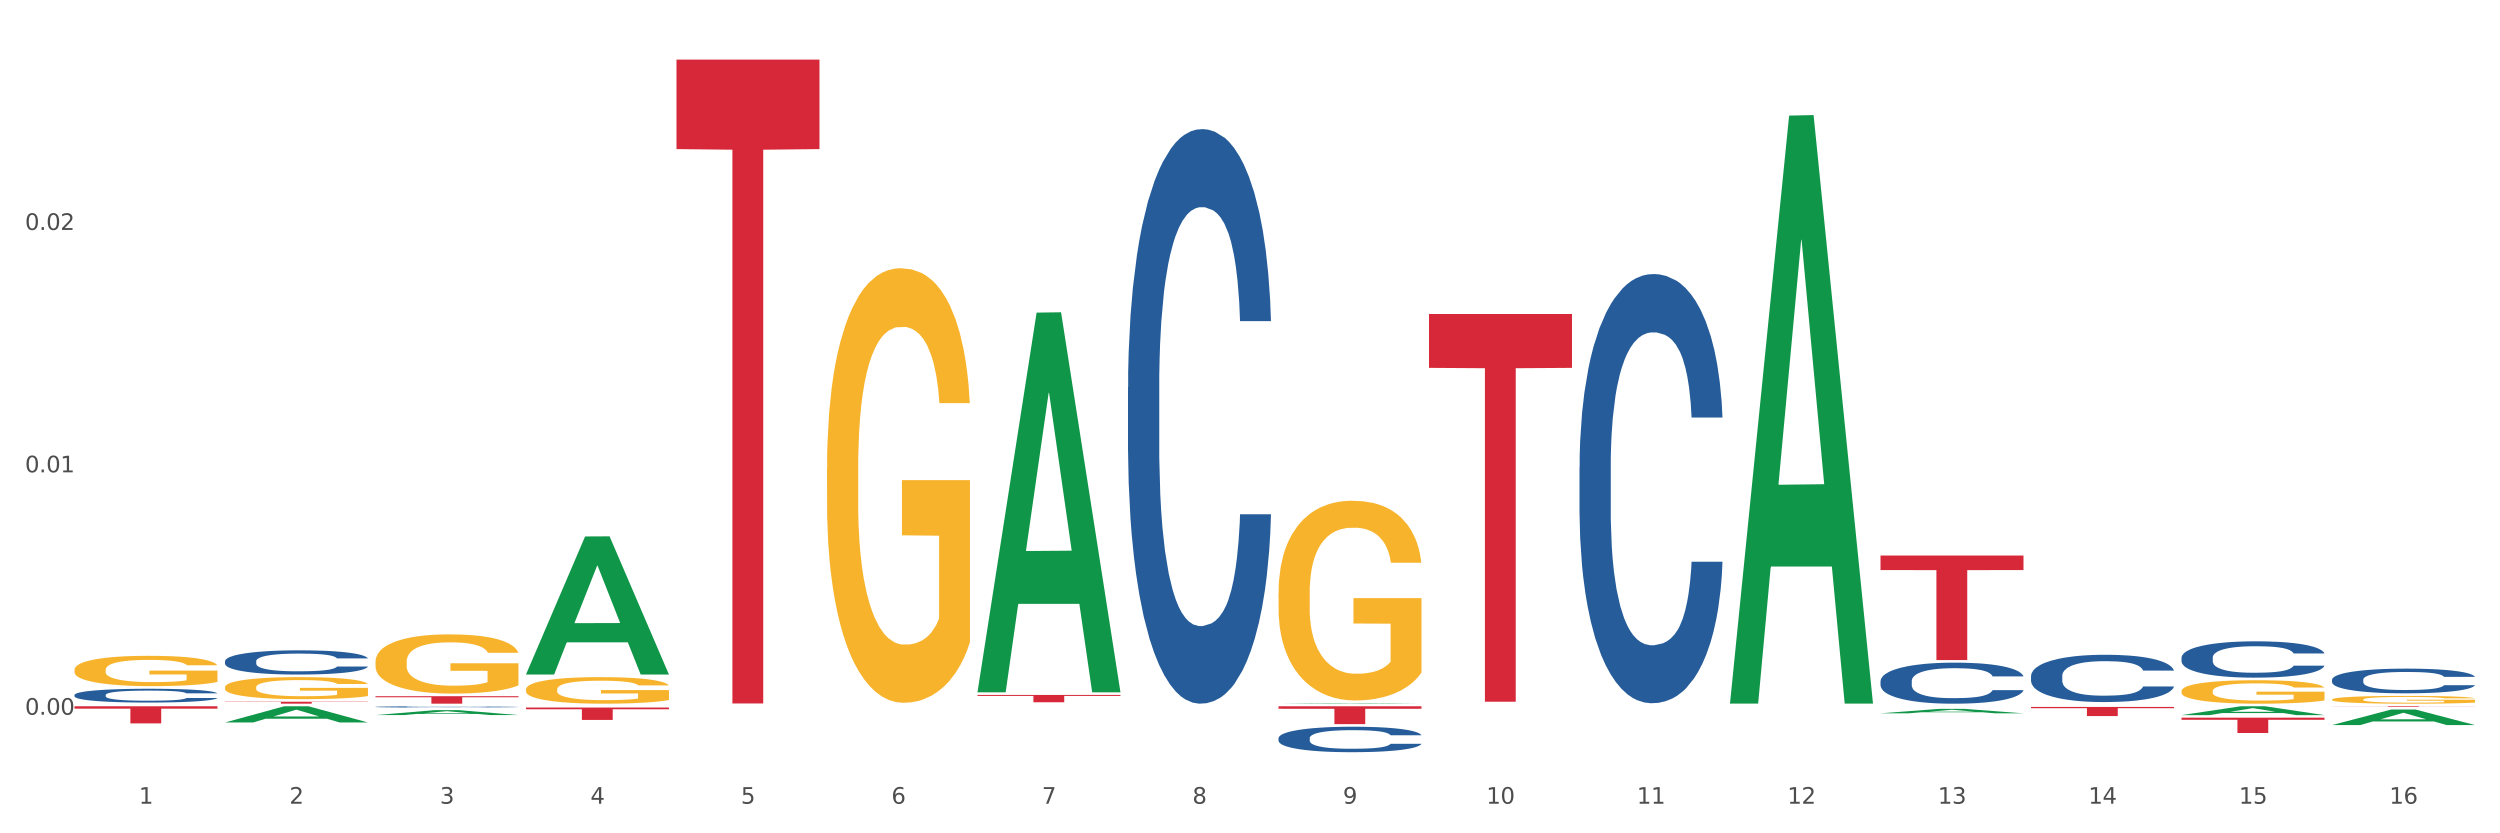 <?xml version="1.0" encoding="utf-8" standalone="no"?>
<!DOCTYPE svg PUBLIC "-//W3C//DTD SVG 1.1//EN"
  "http://www.w3.org/Graphics/SVG/1.1/DTD/svg11.dtd">
<svg xmlns:xlink="http://www.w3.org/1999/xlink" width="1080pt" height="360pt" viewBox="0 0 1080 360" xmlns="http://www.w3.org/2000/svg" version="1.1">
 <rect x="0" y="0" width="1080" height="360" fill="#333333" stroke="none"/>
 <defs>
  <style type="text/css">*{stroke-linejoin: round; stroke-linecap: butt}</style>
 </defs>
 <g id="figure_1">
  <g id="patch_1">
   <path d="M 0 360 
L 1080 360 
L 1080 0 
L 0 0 
z
" style="fill: #ffffff; stroke: #ffffff; stroke-linejoin: miter"/>
  </g>
  <g id="axes_1">
   <g id="matplotlib.axis_1">
    <g id="xtick_1">
     <g id="text_1">
      <!-- 1 -->
      <g style="fill: #4d4d4d" transform="translate(60.004 347.204) scale(0.096 -0.096)">
       <defs>
        <path id="DejaVuSans-31" d="M 794 531 
L 1825 531 
L 1825 4091 
L 703 3866 
L 703 4441 
L 1819 4666 
L 2450 4666 
L 2450 531 
L 3481 531 
L 3481 0 
L 794 0 
L 794 531 
z
" transform="scale(0.016)"/>
       </defs>
       <use xlink:href="#DejaVuSans-31"/>
      </g>
     </g>
    </g>
    <g id="xtick_2">
     <g id="text_2">
      <!-- 2 -->
      <g style="fill: #4d4d4d" transform="translate(125.021 347.204) scale(0.096 -0.096)">
       <defs>
        <path id="DejaVuSans-32" d="M 1228 531 
L 3431 531 
L 3431 0 
L 469 0 
L 469 531 
Q 828 903 1448 1529 
Q 2069 2156 2228 2338 
Q 2531 2678 2651 2914 
Q 2772 3150 2772 3378 
Q 2772 3750 2511 3984 
Q 2250 4219 1831 4219 
Q 1534 4219 1204 4116 
Q 875 4013 500 3803 
L 500 4441 
Q 881 4594 1212 4672 
Q 1544 4750 1819 4750 
Q 2544 4750 2975 4387 
Q 3406 4025 3406 3419 
Q 3406 3131 3298 2873 
Q 3191 2616 2906 2266 
Q 2828 2175 2409 1742 
Q 1991 1309 1228 531 
z
" transform="scale(0.016)"/>
       </defs>
       <use xlink:href="#DejaVuSans-32"/>
      </g>
     </g>
    </g>
    <g id="xtick_3">
     <g id="text_3">
      <!-- 3 -->
      <g style="fill: #4d4d4d" transform="translate(190.039 347.204) scale(0.096 -0.096)">
       <defs>
        <path id="DejaVuSans-33" d="M 2597 2516 
Q 3050 2419 3304 2112 
Q 3559 1806 3559 1356 
Q 3559 666 3084 287 
Q 2609 -91 1734 -91 
Q 1441 -91 1130 -33 
Q 819 25 488 141 
L 488 750 
Q 750 597 1062 519 
Q 1375 441 1716 441 
Q 2309 441 2620 675 
Q 2931 909 2931 1356 
Q 2931 1769 2642 2001 
Q 2353 2234 1838 2234 
L 1294 2234 
L 1294 2753 
L 1863 2753 
Q 2328 2753 2575 2939 
Q 2822 3125 2822 3475 
Q 2822 3834 2567 4026 
Q 2313 4219 1838 4219 
Q 1578 4219 1281 4162 
Q 984 4106 628 3988 
L 628 4550 
Q 988 4650 1302 4700 
Q 1616 4750 1894 4750 
Q 2613 4750 3031 4423 
Q 3450 4097 3450 3541 
Q 3450 3153 3228 2886 
Q 3006 2619 2597 2516 
z
" transform="scale(0.016)"/>
       </defs>
       <use xlink:href="#DejaVuSans-33"/>
      </g>
     </g>
    </g>
    <g id="xtick_4">
     <g id="text_4">
      <!-- 4 -->
      <g style="fill: #4d4d4d" transform="translate(255.056 347.204) scale(0.096 -0.096)">
       <defs>
        <path id="DejaVuSans-34" d="M 2419 4116 
L 825 1625 
L 2419 1625 
L 2419 4116 
z
M 2253 4666 
L 3047 4666 
L 3047 1625 
L 3713 1625 
L 3713 1100 
L 3047 1100 
L 3047 0 
L 2419 0 
L 2419 1100 
L 313 1100 
L 313 1709 
L 2253 4666 
z
" transform="scale(0.016)"/>
       </defs>
       <use xlink:href="#DejaVuSans-34"/>
      </g>
     </g>
    </g>
    <g id="xtick_5">
     <g id="text_5">
      <!-- 5 -->
      <g style="fill: #4d4d4d" transform="translate(320.073 347.204) scale(0.096 -0.096)">
       <defs>
        <path id="DejaVuSans-35" d="M 691 4666 
L 3169 4666 
L 3169 4134 
L 1269 4134 
L 1269 2991 
Q 1406 3038 1543 3061 
Q 1681 3084 1819 3084 
Q 2600 3084 3056 2656 
Q 3513 2228 3513 1497 
Q 3513 744 3044 326 
Q 2575 -91 1722 -91 
Q 1428 -91 1123 -41 
Q 819 9 494 109 
L 494 744 
Q 775 591 1075 516 
Q 1375 441 1709 441 
Q 2250 441 2565 725 
Q 2881 1009 2881 1497 
Q 2881 1984 2565 2268 
Q 2250 2553 1709 2553 
Q 1456 2553 1204 2497 
Q 953 2441 691 2322 
L 691 4666 
z
" transform="scale(0.016)"/>
       </defs>
       <use xlink:href="#DejaVuSans-35"/>
      </g>
     </g>
    </g>
    <g id="xtick_6">
     <g id="text_6">
      <!-- 6 -->
      <g style="fill: #4d4d4d" transform="translate(385.09 347.204) scale(0.096 -0.096)">
       <defs>
        <path id="DejaVuSans-36" d="M 2113 2584 
Q 1688 2584 1439 2293 
Q 1191 2003 1191 1497 
Q 1191 994 1439 701 
Q 1688 409 2113 409 
Q 2538 409 2786 701 
Q 3034 994 3034 1497 
Q 3034 2003 2786 2293 
Q 2538 2584 2113 2584 
z
M 3366 4563 
L 3366 3988 
Q 3128 4100 2886 4159 
Q 2644 4219 2406 4219 
Q 1781 4219 1451 3797 
Q 1122 3375 1075 2522 
Q 1259 2794 1537 2939 
Q 1816 3084 2150 3084 
Q 2853 3084 3261 2657 
Q 3669 2231 3669 1497 
Q 3669 778 3244 343 
Q 2819 -91 2113 -91 
Q 1303 -91 875 529 
Q 447 1150 447 2328 
Q 447 3434 972 4092 
Q 1497 4750 2381 4750 
Q 2619 4750 2861 4703 
Q 3103 4656 3366 4563 
z
" transform="scale(0.016)"/>
       </defs>
       <use xlink:href="#DejaVuSans-36"/>
      </g>
     </g>
    </g>
    <g id="xtick_7">
     <g id="text_7">
      <!-- 7 -->
      <g style="fill: #4d4d4d" transform="translate(450.108 347.204) scale(0.096 -0.096)">
       <defs>
        <path id="DejaVuSans-37" d="M 525 4666 
L 3525 4666 
L 3525 4397 
L 1831 0 
L 1172 0 
L 2766 4134 
L 525 4134 
L 525 4666 
z
" transform="scale(0.016)"/>
       </defs>
       <use xlink:href="#DejaVuSans-37"/>
      </g>
     </g>
    </g>
    <g id="xtick_8">
     <g id="text_8">
      <!-- 8 -->
      <g style="fill: #4d4d4d" transform="translate(515.125 347.204) scale(0.096 -0.096)">
       <defs>
        <path id="DejaVuSans-38" d="M 2034 2216 
Q 1584 2216 1326 1975 
Q 1069 1734 1069 1313 
Q 1069 891 1326 650 
Q 1584 409 2034 409 
Q 2484 409 2743 651 
Q 3003 894 3003 1313 
Q 3003 1734 2745 1975 
Q 2488 2216 2034 2216 
z
M 1403 2484 
Q 997 2584 770 2862 
Q 544 3141 544 3541 
Q 544 4100 942 4425 
Q 1341 4750 2034 4750 
Q 2731 4750 3128 4425 
Q 3525 4100 3525 3541 
Q 3525 3141 3298 2862 
Q 3072 2584 2669 2484 
Q 3125 2378 3379 2068 
Q 3634 1759 3634 1313 
Q 3634 634 3220 271 
Q 2806 -91 2034 -91 
Q 1263 -91 848 271 
Q 434 634 434 1313 
Q 434 1759 690 2068 
Q 947 2378 1403 2484 
z
M 1172 3481 
Q 1172 3119 1398 2916 
Q 1625 2713 2034 2713 
Q 2441 2713 2670 2916 
Q 2900 3119 2900 3481 
Q 2900 3844 2670 4047 
Q 2441 4250 2034 4250 
Q 1625 4250 1398 4047 
Q 1172 3844 1172 3481 
z
" transform="scale(0.016)"/>
       </defs>
       <use xlink:href="#DejaVuSans-38"/>
      </g>
     </g>
    </g>
    <g id="xtick_9">
     <g id="text_9">
      <!-- 9 -->
      <g style="fill: #4d4d4d" transform="translate(580.142 347.204) scale(0.096 -0.096)">
       <defs>
        <path id="DejaVuSans-39" d="M 703 97 
L 703 672 
Q 941 559 1184 500 
Q 1428 441 1663 441 
Q 2288 441 2617 861 
Q 2947 1281 2994 2138 
Q 2813 1869 2534 1725 
Q 2256 1581 1919 1581 
Q 1219 1581 811 2004 
Q 403 2428 403 3163 
Q 403 3881 828 4315 
Q 1253 4750 1959 4750 
Q 2769 4750 3195 4129 
Q 3622 3509 3622 2328 
Q 3622 1225 3098 567 
Q 2575 -91 1691 -91 
Q 1453 -91 1209 -44 
Q 966 3 703 97 
z
M 1959 2075 
Q 2384 2075 2632 2365 
Q 2881 2656 2881 3163 
Q 2881 3666 2632 3958 
Q 2384 4250 1959 4250 
Q 1534 4250 1286 3958 
Q 1038 3666 1038 3163 
Q 1038 2656 1286 2365 
Q 1534 2075 1959 2075 
z
" transform="scale(0.016)"/>
       </defs>
       <use xlink:href="#DejaVuSans-39"/>
      </g>
     </g>
    </g>
    <g id="xtick_10">
     <g id="text_10">
      <!-- 10 -->
      <g style="fill: #4d4d4d" transform="translate(642.105 347.204) scale(0.096 -0.096)">
       <defs>
        <path id="DejaVuSans-30" d="M 2034 4250 
Q 1547 4250 1301 3770 
Q 1056 3291 1056 2328 
Q 1056 1369 1301 889 
Q 1547 409 2034 409 
Q 2525 409 2770 889 
Q 3016 1369 3016 2328 
Q 3016 3291 2770 3770 
Q 2525 4250 2034 4250 
z
M 2034 4750 
Q 2819 4750 3233 4129 
Q 3647 3509 3647 2328 
Q 3647 1150 3233 529 
Q 2819 -91 2034 -91 
Q 1250 -91 836 529 
Q 422 1150 422 2328 
Q 422 3509 836 4129 
Q 1250 4750 2034 4750 
z
" transform="scale(0.016)"/>
       </defs>
       <use xlink:href="#DejaVuSans-31"/>
       <use xlink:href="#DejaVuSans-30" transform="translate(63.623 0)"/>
      </g>
     </g>
    </g>
    <g id="xtick_11">
     <g id="text_11">
      <!-- 11 -->
      <g style="fill: #4d4d4d" transform="translate(707.123 347.204) scale(0.096 -0.096)">
       <use xlink:href="#DejaVuSans-31"/>
       <use xlink:href="#DejaVuSans-31" transform="translate(63.623 0)"/>
      </g>
     </g>
    </g>
    <g id="xtick_12">
     <g id="text_12">
      <!-- 12 -->
      <g style="fill: #4d4d4d" transform="translate(772.14 347.204) scale(0.096 -0.096)">
       <use xlink:href="#DejaVuSans-31"/>
       <use xlink:href="#DejaVuSans-32" transform="translate(63.623 0)"/>
      </g>
     </g>
    </g>
    <g id="xtick_13">
     <g id="text_13">
      <!-- 13 -->
      <g style="fill: #4d4d4d" transform="translate(837.157 347.204) scale(0.096 -0.096)">
       <use xlink:href="#DejaVuSans-31"/>
       <use xlink:href="#DejaVuSans-33" transform="translate(63.623 0)"/>
      </g>
     </g>
    </g>
    <g id="xtick_14">
     <g id="text_14">
      <!-- 14 -->
      <g style="fill: #4d4d4d" transform="translate(902.174 347.204) scale(0.096 -0.096)">
       <use xlink:href="#DejaVuSans-31"/>
       <use xlink:href="#DejaVuSans-34" transform="translate(63.623 0)"/>
      </g>
     </g>
    </g>
    <g id="xtick_15">
     <g id="text_15">
      <!-- 15 -->
      <g style="fill: #4d4d4d" transform="translate(967.192 347.204) scale(0.096 -0.096)">
       <use xlink:href="#DejaVuSans-31"/>
       <use xlink:href="#DejaVuSans-35" transform="translate(63.623 0)"/>
      </g>
     </g>
    </g>
    <g id="xtick_16">
     <g id="text_16">
      <!-- 16 -->
      <g style="fill: #4d4d4d" transform="translate(1032.209 347.204) scale(0.096 -0.096)">
       <use xlink:href="#DejaVuSans-31"/>
       <use xlink:href="#DejaVuSans-36" transform="translate(63.623 0)"/>
      </g>
     </g>
    </g>
    <g id="xtick_17"/>
    <g id="xtick_18"/>
    <g id="xtick_19"/>
    <g id="xtick_20"/>
    <g id="xtick_21"/>
    <g id="xtick_22"/>
    <g id="xtick_23"/>
    <g id="xtick_24"/>
    <g id="xtick_25"/>
    <g id="xtick_26"/>
    <g id="xtick_27"/>
    <g id="xtick_28"/>
    <g id="xtick_29"/>
    <g id="xtick_30"/>
    <g id="xtick_31"/>
   </g>
   <g id="matplotlib.axis_2">
    <g id="ytick_1">
     <g id="text_17">
      <!-- 0.00 -->
      <g style="fill: #4d4d4d" transform="translate(10.8 308.762) scale(0.096 -0.096)">
       <defs>
        <path id="DejaVuSans-2e" d="M 684 794 
L 1344 794 
L 1344 0 
L 684 0 
L 684 794 
z
" transform="scale(0.016)"/>
       </defs>
       <use xlink:href="#DejaVuSans-30"/>
       <use xlink:href="#DejaVuSans-2e" transform="translate(63.623 0)"/>
       <use xlink:href="#DejaVuSans-30" transform="translate(95.41 0)"/>
       <use xlink:href="#DejaVuSans-30" transform="translate(159.033 0)"/>
      </g>
     </g>
    </g>
    <g id="ytick_2">
     <g id="text_18">
      <!-- 0.01 -->
      <g style="fill: #4d4d4d" transform="translate(10.8 204.045) scale(0.096 -0.096)">
       <use xlink:href="#DejaVuSans-30"/>
       <use xlink:href="#DejaVuSans-2e" transform="translate(63.623 0)"/>
       <use xlink:href="#DejaVuSans-30" transform="translate(95.41 0)"/>
       <use xlink:href="#DejaVuSans-31" transform="translate(159.033 0)"/>
      </g>
     </g>
    </g>
    <g id="ytick_3">
     <g id="text_19">
      <!-- 0.02 -->
      <g style="fill: #4d4d4d" transform="translate(10.8 99.328) scale(0.096 -0.096)">
       <use xlink:href="#DejaVuSans-30"/>
       <use xlink:href="#DejaVuSans-2e" transform="translate(63.623 0)"/>
       <use xlink:href="#DejaVuSans-30" transform="translate(95.41 0)"/>
       <use xlink:href="#DejaVuSans-32" transform="translate(159.033 0)"/>
      </g>
     </g>
    </g>
    <g id="ytick_4"/>
    <g id="ytick_5"/>
    <g id="ytick_6"/>
   </g>
   <g id="PolyCollection_1">
    <path d="M 97.192 312.1 
L 97.256 312.093 
L 122.727 305.122 
L 133.297 305.115 
L 158.959 312.113 
L 146.733 312.113 
L 141.193 310.484 
L 114.894 310.484 
L 114.703 310.51 
L 109.354 312.113 
L 97.192 312.113 
L 97.192 312.1 
L 118.206 309.511 
L 137.882 309.505 
L 128.139 306.607 
L 128.012 306.594 
L 127.884 306.613 
L 118.142 309.505 
L 118.206 309.511 
L 97.192 312.1 
z
" clip-path="url(#p0d23e82b28)" style="fill: #109648"/>
    <path d="M 162.209 305.365 
L 162.282 305.364 
L 162.282 305.35 
L 162.502 305.331 
L 163.305 305.295 
L 164.327 305.268 
L 166.079 305.237 
L 167.028 305.224 
L 168.269 305.209 
L 170.825 305.185 
L 173.745 305.165 
L 175.789 305.154 
L 177.323 305.147 
L 180.754 305.134 
L 182.725 305.128 
L 184.77 305.124 
L 186.522 305.121 
L 189.442 305.117 
L 191.778 305.116 
L 194.48 305.115 
L 196.743 305.116 
L 199.737 305.118 
L 204.117 305.124 
L 205.796 305.127 
L 208.06 305.133 
L 210.396 305.142 
L 212.294 305.15 
L 214.485 305.161 
L 216.748 305.177 
L 218.938 305.196 
L 220.471 305.214 
L 221.713 305.232 
L 222.808 305.255 
L 223.611 305.28 
L 223.976 305.301 
L 210.615 305.301 
L 210.25 305.282 
L 209.52 305.262 
L 208.79 305.248 
L 207.987 305.237 
L 206.746 305.224 
L 205.65 305.216 
L 203.825 305.206 
L 202.146 305.2 
L 200.759 305.197 
L 199.079 305.194 
L 195.502 305.191 
L 192.947 305.191 
L 191.34 305.192 
L 189.369 305.194 
L 187.69 305.198 
L 185.719 305.204 
L 184.185 305.21 
L 182.652 305.219 
L 181.776 305.225 
L 180.462 305.236 
L 179.586 305.245 
L 178.418 305.261 
L 177.761 305.272 
L 176.592 305.301 
L 176.081 305.322 
L 175.862 305.337 
L 175.716 305.353 
L 175.716 305.432 
L 176.154 305.468 
L 176.519 305.483 
L 177.104 305.5 
L 178.199 305.523 
L 179.805 305.544 
L 181.484 305.56 
L 182.871 305.57 
L 184.185 305.577 
L 185.5 305.582 
L 187.106 305.588 
L 188.42 305.591 
L 190.391 305.594 
L 192.728 305.595 
L 194.553 305.595 
L 198.276 305.593 
L 199.956 305.59 
L 201.562 305.586 
L 203.314 305.581 
L 204.701 305.575 
L 205.504 305.57 
L 206.819 305.561 
L 207.841 305.551 
L 208.717 305.539 
L 209.301 305.529 
L 209.958 305.514 
L 210.469 305.496 
L 210.615 305.487 
L 223.976 305.487 
L 223.684 305.505 
L 223.173 305.523 
L 222.151 305.547 
L 221.348 305.561 
L 220.106 305.577 
L 218.792 305.592 
L 216.967 305.607 
L 215.288 305.619 
L 213.535 305.629 
L 211.637 305.638 
L 208.206 305.651 
L 206.965 305.654 
L 204.336 305.66 
L 202.292 305.664 
L 199.299 305.668 
L 196.232 305.67 
L 193.02 305.67 
L 190.172 305.669 
L 187.033 305.666 
L 185.062 305.663 
L 182.871 305.658 
L 180.316 305.651 
L 177.907 305.643 
L 175.643 305.633 
L 173.526 305.621 
L 171.555 305.608 
L 168.999 305.586 
L 167.101 305.565 
L 165.714 305.545 
L 164.765 305.528 
L 163.816 305.507 
L 163.305 305.492 
L 162.502 305.457 
L 162.209 305.424 
L 162.209 305.365 
z
" clip-path="url(#p0d23e82b28)" style="fill: #255c99"/>
    <path d="M 487.296 167.302 
L 487.369 167.076 
L 487.369 160.728 
L 487.588 152.114 
L 488.391 136.246 
L 489.413 124.231 
L 491.165 110.176 
L 492.114 104.282 
L 493.356 97.708 
L 495.911 87.053 
L 498.831 77.986 
L 500.876 72.999 
L 502.409 69.825 
L 505.84 64.158 
L 507.811 61.664 
L 509.856 59.624 
L 511.608 58.264 
L 514.528 56.677 
L 516.865 55.997 
L 519.566 55.77 
L 521.829 55.997 
L 524.823 56.903 
L 529.203 59.624 
L 530.883 61.211 
L 533.146 63.931 
L 535.482 67.558 
L 537.38 71.185 
L 539.571 76.399 
L 541.834 83.2 
L 544.024 91.814 
L 545.558 99.748 
L 546.799 108.136 
L 547.894 118.337 
L 548.697 129.445 
L 549.062 138.739 
L 535.701 138.739 
L 535.336 130.352 
L 534.606 121.284 
L 533.876 115.163 
L 533.073 110.176 
L 531.832 104.509 
L 530.737 100.882 
L 528.911 96.575 
L 527.232 93.854 
L 525.845 92.267 
L 524.166 90.907 
L 520.588 89.547 
L 518.033 89.547 
L 516.427 90 
L 514.455 91.134 
L 512.776 92.721 
L 510.805 95.441 
L 509.272 98.388 
L 507.738 102.242 
L 506.862 104.962 
L 505.548 109.949 
L 504.672 114.03 
L 503.504 121.057 
L 502.847 126.045 
L 501.679 138.966 
L 501.168 148.487 
L 500.949 155.061 
L 500.803 162.315 
L 500.803 197.679 
L 501.241 213.548 
L 501.606 220.348 
L 502.19 228.056 
L 503.285 238.03 
L 504.891 247.778 
L 506.57 254.806 
L 507.957 259.113 
L 509.272 262.286 
L 510.586 264.78 
L 512.192 267.047 
L 513.506 268.407 
L 515.478 269.767 
L 517.814 270.447 
L 519.639 270.447 
L 523.363 269.314 
L 525.042 268.18 
L 526.648 266.594 
L 528.4 264.1 
L 529.787 261.38 
L 530.591 259.339 
L 531.905 255.032 
L 532.927 250.498 
L 533.803 245.285 
L 534.387 240.751 
L 535.044 233.95 
L 535.555 226.242 
L 535.701 222.162 
L 549.062 222.162 
L 548.77 230.323 
L 548.259 238.257 
L 547.237 248.912 
L 546.434 255.032 
L 545.193 262.513 
L 543.878 268.861 
L 542.053 275.888 
L 540.374 281.102 
L 538.622 285.636 
L 536.723 289.716 
L 533.292 295.384 
L 532.051 296.97 
L 529.422 299.691 
L 527.378 301.278 
L 524.385 302.864 
L 521.318 303.771 
L 518.106 303.998 
L 515.258 303.544 
L 512.119 302.184 
L 510.148 300.824 
L 507.957 298.784 
L 505.402 295.61 
L 502.993 291.756 
L 500.73 287.223 
L 498.612 282.009 
L 496.641 276.115 
L 494.086 266.367 
L 492.187 256.846 
L 490.8 248.005 
L 489.851 240.524 
L 488.902 231.003 
L 488.391 224.429 
L 487.588 208.56 
L 487.296 193.825 
L 487.296 167.302 
z
" clip-path="url(#p0d23e82b28)" style="fill: #255c99"/>
    <path d="M 32.175 289.371 
L 32.248 289.359 
L 32.248 288.928 
L 32.394 288.557 
L 33.123 287.659 
L 34.217 286.917 
L 35.019 286.522 
L 35.821 286.199 
L 36.769 285.875 
L 37.936 285.54 
L 40.051 285.049 
L 41.363 284.798 
L 42.968 284.535 
L 45.885 284.152 
L 47.999 283.936 
L 50.187 283.756 
L 53.76 283.541 
L 56.094 283.445 
L 58.573 283.373 
L 61.563 283.326 
L 63.824 283.314 
L 68.783 283.349 
L 73.012 283.457 
L 75.054 283.541 
L 77.679 283.685 
L 79.065 283.78 
L 81.326 283.972 
L 83.659 284.223 
L 85.263 284.439 
L 87.67 284.846 
L 89.493 285.253 
L 91.17 285.756 
L 92.045 286.103 
L 92.702 286.426 
L 93.285 286.797 
L 93.868 287.384 
L 80.742 287.384 
L 80.232 286.965 
L 79.43 286.57 
L 78.263 286.187 
L 77.242 285.947 
L 75.492 285.648 
L 73.887 285.456 
L 72.21 285.313 
L 70.168 285.193 
L 68.564 285.133 
L 66.303 285.085 
L 61.855 285.097 
L 58.865 285.193 
L 56.823 285.313 
L 55.511 285.42 
L 54.344 285.54 
L 53.031 285.708 
L 51.5 285.959 
L 50.406 286.187 
L 49.312 286.474 
L 48.437 286.761 
L 47.635 287.096 
L 46.979 287.455 
L 46.468 287.827 
L 46.031 288.281 
L 45.666 289.036 
L 45.666 290.676 
L 45.812 291.047 
L 46.176 291.538 
L 46.614 291.909 
L 47.343 292.352 
L 47.999 292.651 
L 49.239 293.082 
L 50.625 293.441 
L 51.719 293.668 
L 52.812 293.86 
L 54.708 294.123 
L 56.823 294.339 
L 58.646 294.47 
L 61.126 294.59 
L 62.803 294.638 
L 64.261 294.662 
L 67.835 294.662 
L 70.387 294.626 
L 73.231 294.542 
L 75.419 294.435 
L 77.242 294.303 
L 79.284 294.087 
L 80.596 293.884 
L 80.596 291.382 
L 64.553 291.37 
L 64.553 289.706 
L 93.941 289.706 
L 93.941 294.59 
L 92.702 294.842 
L 91.316 295.069 
L 89.858 295.272 
L 87.67 295.524 
L 85.045 295.763 
L 82.711 295.931 
L 80.232 296.075 
L 77.315 296.206 
L 73.523 296.326 
L 71.189 296.374 
L 68.272 296.41 
L 64.845 296.422 
L 61.855 296.398 
L 58.938 296.338 
L 55.875 296.23 
L 52.885 296.075 
L 50.625 295.919 
L 48.364 295.727 
L 45.958 295.476 
L 44.062 295.237 
L 42.603 295.021 
L 40.999 294.746 
L 39.249 294.387 
L 37.936 294.063 
L 36.769 293.728 
L 35.529 293.297 
L 34.654 292.926 
L 33.779 292.459 
L 33.269 292.112 
L 32.685 291.573 
L 32.248 290.819 
L 32.175 289.371 
z
" clip-path="url(#p0d23e82b28)" style="fill: #f7b32b"/>
    <path d="M 682.347 201.697 
L 682.42 201.527 
L 682.42 196.786 
L 682.639 190.351 
L 683.443 178.498 
L 684.465 169.523 
L 686.217 159.025 
L 687.166 154.622 
L 688.407 149.712 
L 690.963 141.753 
L 693.883 134.98 
L 695.927 131.254 
L 697.46 128.884 
L 700.892 124.65 
L 702.863 122.788 
L 704.907 121.264 
L 706.66 120.248 
L 709.58 119.062 
L 711.916 118.554 
L 714.618 118.385 
L 716.881 118.554 
L 719.875 119.232 
L 724.255 121.264 
L 725.934 122.449 
L 728.198 124.481 
L 730.534 127.19 
L 732.432 129.9 
L 734.623 133.794 
L 736.886 138.874 
L 739.076 145.309 
L 740.609 151.236 
L 741.85 157.501 
L 742.946 165.121 
L 743.749 173.418 
L 744.114 180.361 
L 730.753 180.361 
L 730.388 174.095 
L 729.658 167.322 
L 728.928 162.75 
L 728.125 159.025 
L 726.883 154.792 
L 725.788 152.082 
L 723.963 148.865 
L 722.284 146.833 
L 720.897 145.648 
L 719.217 144.632 
L 715.64 143.616 
L 713.085 143.616 
L 711.478 143.954 
L 709.507 144.801 
L 707.828 145.986 
L 705.857 148.018 
L 704.323 150.22 
L 702.79 153.098 
L 701.914 155.13 
L 700.6 158.856 
L 699.724 161.904 
L 698.556 167.153 
L 697.899 170.878 
L 696.73 180.53 
L 696.219 187.642 
L 696 192.553 
L 695.854 197.971 
L 695.854 224.387 
L 696.292 236.24 
L 696.657 241.32 
L 697.241 247.078 
L 698.337 254.528 
L 699.943 261.81 
L 701.622 267.059 
L 703.009 270.276 
L 704.323 272.647 
L 705.638 274.51 
L 707.244 276.203 
L 708.558 277.219 
L 710.529 278.235 
L 712.866 278.743 
L 714.691 278.743 
L 718.414 277.896 
L 720.094 277.05 
L 721.7 275.864 
L 723.452 274.002 
L 724.839 271.97 
L 725.642 270.446 
L 726.956 267.228 
L 727.979 263.842 
L 728.855 259.947 
L 729.439 256.56 
L 730.096 251.48 
L 730.607 245.723 
L 730.753 242.675 
L 744.114 242.675 
L 743.822 248.771 
L 743.311 254.698 
L 742.289 262.656 
L 741.485 267.228 
L 740.244 272.816 
L 738.93 277.558 
L 737.105 282.807 
L 735.426 286.701 
L 733.673 290.088 
L 731.775 293.136 
L 728.344 297.369 
L 727.102 298.555 
L 724.474 300.587 
L 722.43 301.772 
L 719.436 302.957 
L 716.37 303.635 
L 713.158 303.804 
L 710.31 303.465 
L 707.171 302.449 
L 705.2 301.433 
L 703.009 299.909 
L 700.454 297.539 
L 698.045 294.66 
L 695.781 291.273 
L 693.664 287.379 
L 691.693 282.976 
L 689.137 275.695 
L 687.239 268.583 
L 685.852 261.979 
L 684.903 256.391 
L 683.954 249.279 
L 683.443 244.368 
L 682.639 232.515 
L 682.347 221.509 
L 682.347 201.697 
z
" clip-path="url(#p0d23e82b28)" style="fill: #255c99"/>
    <path d="M 812.382 294.231 
L 812.455 294.215 
L 812.455 293.761 
L 812.674 293.146 
L 813.477 292.012 
L 814.499 291.154 
L 816.251 290.149 
L 817.201 289.728 
L 818.442 289.259 
L 820.997 288.497 
L 823.917 287.849 
L 825.962 287.493 
L 827.495 287.266 
L 830.926 286.861 
L 832.898 286.683 
L 834.942 286.538 
L 836.694 286.44 
L 839.615 286.327 
L 841.951 286.278 
L 844.652 286.262 
L 846.916 286.278 
L 849.909 286.343 
L 854.29 286.538 
L 855.969 286.651 
L 858.232 286.845 
L 860.568 287.104 
L 862.467 287.364 
L 864.657 287.736 
L 866.92 288.222 
L 869.111 288.837 
L 870.644 289.404 
L 871.885 290.004 
L 872.98 290.733 
L 873.783 291.526 
L 874.148 292.19 
L 860.787 292.19 
L 860.422 291.591 
L 859.692 290.943 
L 858.962 290.506 
L 858.159 290.149 
L 856.918 289.745 
L 855.823 289.485 
L 853.998 289.178 
L 852.318 288.983 
L 850.931 288.87 
L 849.252 288.773 
L 845.674 288.676 
L 843.119 288.676 
L 841.513 288.708 
L 839.542 288.789 
L 837.862 288.902 
L 835.891 289.097 
L 834.358 289.307 
L 832.825 289.583 
L 831.949 289.777 
L 830.634 290.133 
L 829.758 290.425 
L 828.59 290.927 
L 827.933 291.283 
L 826.765 292.206 
L 826.254 292.887 
L 826.035 293.356 
L 825.889 293.875 
L 825.889 296.401 
L 826.327 297.535 
L 826.692 298.021 
L 827.276 298.572 
L 828.371 299.284 
L 829.977 299.981 
L 831.657 300.483 
L 833.044 300.791 
L 834.358 301.018 
L 835.672 301.196 
L 837.278 301.358 
L 838.592 301.455 
L 840.564 301.552 
L 842.9 301.601 
L 844.725 301.601 
L 848.449 301.52 
L 850.128 301.439 
L 851.734 301.325 
L 853.486 301.147 
L 854.874 300.953 
L 855.677 300.807 
L 856.991 300.499 
L 858.013 300.175 
L 858.889 299.803 
L 859.473 299.479 
L 860.13 298.993 
L 860.641 298.442 
L 860.787 298.151 
L 874.148 298.151 
L 873.856 298.734 
L 873.345 299.301 
L 872.323 300.062 
L 871.52 300.499 
L 870.279 301.034 
L 868.965 301.487 
L 867.139 301.989 
L 865.46 302.362 
L 863.708 302.686 
L 861.81 302.977 
L 858.378 303.382 
L 857.137 303.496 
L 854.509 303.69 
L 852.464 303.803 
L 849.471 303.917 
L 846.405 303.982 
L 843.192 303.998 
L 840.345 303.965 
L 837.205 303.868 
L 835.234 303.771 
L 833.044 303.625 
L 830.488 303.399 
L 828.079 303.123 
L 825.816 302.799 
L 823.698 302.427 
L 821.727 302.006 
L 819.172 301.309 
L 817.274 300.629 
L 815.886 299.997 
L 814.937 299.463 
L 813.988 298.782 
L 813.477 298.313 
L 812.674 297.179 
L 812.382 296.126 
L 812.382 294.231 
z
" clip-path="url(#p0d23e82b28)" style="fill: #255c99"/>
    <path d="M 877.399 292.04 
L 877.472 292.021 
L 877.472 291.498 
L 877.691 290.789 
L 878.494 289.483 
L 879.516 288.494 
L 881.269 287.337 
L 882.218 286.852 
L 883.459 286.311 
L 886.014 285.434 
L 888.935 284.688 
L 890.979 284.277 
L 892.512 284.016 
L 895.944 283.549 
L 897.915 283.344 
L 899.959 283.176 
L 901.711 283.064 
L 904.632 282.934 
L 906.968 282.878 
L 909.67 282.859 
L 911.933 282.878 
L 914.926 282.952 
L 919.307 283.176 
L 920.986 283.307 
L 923.249 283.531 
L 925.586 283.829 
L 927.484 284.128 
L 929.674 284.557 
L 931.938 285.117 
L 934.128 285.826 
L 935.661 286.479 
L 936.902 287.169 
L 937.997 288.009 
L 938.8 288.923 
L 939.166 289.688 
L 925.805 289.688 
L 925.44 288.998 
L 924.71 288.252 
L 923.979 287.748 
L 923.176 287.337 
L 921.935 286.871 
L 920.84 286.572 
L 919.015 286.218 
L 917.336 285.994 
L 915.948 285.863 
L 914.269 285.751 
L 910.692 285.639 
L 908.136 285.639 
L 906.53 285.677 
L 904.559 285.77 
L 902.88 285.9 
L 900.908 286.124 
L 899.375 286.367 
L 897.842 286.684 
L 896.966 286.908 
L 895.652 287.319 
L 894.775 287.654 
L 893.607 288.233 
L 892.95 288.643 
L 891.782 289.707 
L 891.271 290.491 
L 891.052 291.032 
L 890.906 291.629 
L 890.906 294.54 
L 891.344 295.846 
L 891.709 296.406 
L 892.293 297.04 
L 893.388 297.861 
L 894.995 298.664 
L 896.674 299.242 
L 898.061 299.597 
L 899.375 299.858 
L 900.689 300.063 
L 902.296 300.25 
L 903.61 300.362 
L 905.581 300.474 
L 907.917 300.53 
L 909.743 300.53 
L 913.466 300.436 
L 915.145 300.343 
L 916.751 300.212 
L 918.504 300.007 
L 919.891 299.783 
L 920.694 299.615 
L 922.008 299.261 
L 923.03 298.888 
L 923.906 298.458 
L 924.491 298.085 
L 925.148 297.525 
L 925.659 296.891 
L 925.805 296.555 
L 939.166 296.555 
L 938.873 297.227 
L 938.362 297.88 
L 937.34 298.757 
L 936.537 299.261 
L 935.296 299.877 
L 933.982 300.399 
L 932.157 300.978 
L 930.477 301.407 
L 928.725 301.78 
L 926.827 302.116 
L 923.395 302.582 
L 922.154 302.713 
L 919.526 302.937 
L 917.482 303.067 
L 914.488 303.198 
L 911.422 303.273 
L 908.209 303.291 
L 905.362 303.254 
L 902.223 303.142 
L 900.251 303.03 
L 898.061 302.862 
L 895.506 302.601 
L 893.096 302.284 
L 890.833 301.911 
L 888.716 301.481 
L 886.744 300.996 
L 884.189 300.194 
L 882.291 299.41 
L 880.904 298.682 
L 879.954 298.067 
L 879.005 297.283 
L 878.494 296.742 
L 877.691 295.436 
L 877.399 294.223 
L 877.399 292.04 
z
" clip-path="url(#p0d23e82b28)" style="fill: #255c99"/>
    <path d="M 942.416 284.102 
L 942.489 284.088 
L 942.489 283.687 
L 942.708 283.142 
L 943.512 282.139 
L 944.534 281.38 
L 946.286 280.491 
L 947.235 280.119 
L 948.476 279.703 
L 951.032 279.03 
L 953.952 278.456 
L 955.996 278.141 
L 957.529 277.941 
L 960.961 277.582 
L 962.932 277.425 
L 964.976 277.296 
L 966.729 277.21 
L 969.649 277.109 
L 971.985 277.067 
L 974.687 277.052 
L 976.95 277.067 
L 979.943 277.124 
L 984.324 277.296 
L 986.003 277.396 
L 988.267 277.568 
L 990.603 277.797 
L 992.501 278.027 
L 994.691 278.356 
L 996.955 278.786 
L 999.145 279.33 
L 1000.678 279.832 
L 1001.919 280.362 
L 1003.015 281.007 
L 1003.818 281.709 
L 1004.183 282.297 
L 990.822 282.297 
L 990.457 281.766 
L 989.727 281.193 
L 988.997 280.806 
L 988.194 280.491 
L 986.952 280.133 
L 985.857 279.904 
L 984.032 279.631 
L 982.353 279.459 
L 980.966 279.359 
L 979.286 279.273 
L 975.709 279.187 
L 973.154 279.187 
L 971.547 279.216 
L 969.576 279.288 
L 967.897 279.388 
L 965.926 279.56 
L 964.392 279.746 
L 962.859 279.99 
L 961.983 280.162 
L 960.669 280.477 
L 959.793 280.735 
L 958.625 281.179 
L 957.967 281.494 
L 956.799 282.311 
L 956.288 282.913 
L 956.069 283.328 
L 955.923 283.787 
L 955.923 286.022 
L 956.361 287.025 
L 956.726 287.455 
L 957.31 287.942 
L 958.406 288.573 
L 960.012 289.189 
L 961.691 289.633 
L 963.078 289.905 
L 964.392 290.106 
L 965.707 290.264 
L 967.313 290.407 
L 968.627 290.493 
L 970.598 290.579 
L 972.935 290.622 
L 974.76 290.622 
L 978.483 290.55 
L 980.163 290.478 
L 981.769 290.378 
L 983.521 290.221 
L 984.908 290.049 
L 985.711 289.92 
L 987.025 289.647 
L 988.048 289.361 
L 988.924 289.031 
L 989.508 288.745 
L 990.165 288.315 
L 990.676 287.828 
L 990.822 287.57 
L 1004.183 287.57 
L 1003.891 288.086 
L 1003.38 288.587 
L 1002.358 289.26 
L 1001.554 289.647 
L 1000.313 290.12 
L 998.999 290.521 
L 997.174 290.966 
L 995.495 291.295 
L 993.742 291.582 
L 991.844 291.84 
L 988.413 292.198 
L 987.171 292.298 
L 984.543 292.47 
L 982.499 292.57 
L 979.505 292.671 
L 976.439 292.728 
L 973.227 292.742 
L 970.379 292.714 
L 967.24 292.628 
L 965.268 292.542 
L 963.078 292.413 
L 960.523 292.212 
L 958.114 291.969 
L 955.85 291.682 
L 953.733 291.353 
L 951.762 290.98 
L 949.206 290.364 
L 947.308 289.762 
L 945.921 289.203 
L 944.972 288.73 
L 944.023 288.129 
L 943.512 287.713 
L 942.708 286.71 
L 942.416 285.779 
L 942.416 284.102 
z
" clip-path="url(#p0d23e82b28)" style="fill: #255c99"/>
    <path d="M 1007.434 293.639 
L 1007.507 293.629 
L 1007.507 293.356 
L 1007.726 292.986 
L 1008.529 292.304 
L 1009.551 291.788 
L 1011.303 291.184 
L 1012.252 290.93 
L 1013.493 290.648 
L 1016.049 290.19 
L 1018.969 289.8 
L 1021.013 289.586 
L 1022.547 289.449 
L 1025.978 289.206 
L 1027.949 289.098 
L 1029.994 289.011 
L 1031.746 288.952 
L 1034.666 288.884 
L 1037.003 288.855 
L 1039.704 288.845 
L 1041.967 288.855 
L 1044.961 288.894 
L 1049.341 289.011 
L 1051.021 289.079 
L 1053.284 289.196 
L 1055.62 289.352 
L 1057.518 289.508 
L 1059.709 289.732 
L 1061.972 290.024 
L 1064.162 290.394 
L 1065.696 290.735 
L 1066.937 291.096 
L 1068.032 291.534 
L 1068.835 292.012 
L 1069.2 292.411 
L 1055.839 292.411 
L 1055.474 292.051 
L 1054.744 291.661 
L 1054.014 291.398 
L 1053.211 291.184 
L 1051.97 290.94 
L 1050.875 290.784 
L 1049.049 290.599 
L 1047.37 290.482 
L 1045.983 290.414 
L 1044.304 290.355 
L 1040.726 290.297 
L 1038.171 290.297 
L 1036.565 290.316 
L 1034.593 290.365 
L 1032.914 290.433 
L 1030.943 290.55 
L 1029.41 290.677 
L 1027.876 290.843 
L 1027 290.959 
L 1025.686 291.174 
L 1024.81 291.349 
L 1023.642 291.651 
L 1022.985 291.866 
L 1021.817 292.421 
L 1021.306 292.83 
L 1021.086 293.113 
L 1020.94 293.425 
L 1020.94 294.945 
L 1021.379 295.627 
L 1021.744 295.919 
L 1022.328 296.25 
L 1023.423 296.679 
L 1025.029 297.098 
L 1026.708 297.4 
L 1028.095 297.585 
L 1029.41 297.721 
L 1030.724 297.829 
L 1032.33 297.926 
L 1033.644 297.984 
L 1035.615 298.043 
L 1037.952 298.072 
L 1039.777 298.072 
L 1043.501 298.023 
L 1045.18 297.975 
L 1046.786 297.907 
L 1048.538 297.799 
L 1049.925 297.682 
L 1050.728 297.595 
L 1052.043 297.41 
L 1053.065 297.215 
L 1053.941 296.991 
L 1054.525 296.796 
L 1055.182 296.503 
L 1055.693 296.172 
L 1055.839 295.997 
L 1069.2 295.997 
L 1068.908 296.348 
L 1068.397 296.689 
L 1067.375 297.147 
L 1066.572 297.41 
L 1065.33 297.731 
L 1064.016 298.004 
L 1062.191 298.306 
L 1060.512 298.53 
L 1058.76 298.725 
L 1056.861 298.9 
L 1053.43 299.144 
L 1052.189 299.212 
L 1049.56 299.329 
L 1047.516 299.397 
L 1044.523 299.465 
L 1041.456 299.504 
L 1038.244 299.514 
L 1035.396 299.495 
L 1032.257 299.436 
L 1030.286 299.378 
L 1028.095 299.29 
L 1025.54 299.154 
L 1023.131 298.988 
L 1020.867 298.793 
L 1018.75 298.569 
L 1016.779 298.316 
L 1014.224 297.897 
L 1012.325 297.488 
L 1010.938 297.108 
L 1009.989 296.786 
L 1009.04 296.377 
L 1008.529 296.094 
L 1007.726 295.412 
L 1007.434 294.779 
L 1007.434 293.639 
z
" clip-path="url(#p0d23e82b28)" style="fill: #255c99"/>
    <path d="M 1007.434 305.115 
L 1069.2 305.115 
L 1069.2 305.155 
L 1044.903 305.155 
L 1044.903 305.402 
L 1031.584 305.402 
L 1031.584 305.155 
L 1007.434 305.155 
L 1007.434 305.115 
L 1007.434 305.115 
z
" clip-path="url(#p0d23e82b28)" style="fill: #d62839"/>
    <path d="M 942.416 310.044 
L 1004.183 310.044 
L 1004.183 310.961 
L 979.886 310.967 
L 979.886 316.644 
L 966.567 316.644 
L 966.567 310.967 
L 942.416 310.961 
L 942.416 310.05 
L 942.416 310.044 
z
" clip-path="url(#p0d23e82b28)" style="fill: #d62839"/>
    <path d="M 877.399 305.382 
L 939.166 305.382 
L 939.166 305.932 
L 914.869 305.936 
L 914.869 309.34 
L 901.549 309.34 
L 901.549 305.936 
L 877.399 305.932 
L 877.399 305.386 
L 877.399 305.382 
z
" clip-path="url(#p0d23e82b28)" style="fill: #d62839"/>
    <path d="M 812.382 239.983 
L 874.148 239.983 
L 874.148 246.259 
L 849.852 246.301 
L 849.852 285.145 
L 836.532 285.145 
L 836.532 246.301 
L 812.382 246.259 
L 812.382 240.025 
L 812.382 239.983 
z
" clip-path="url(#p0d23e82b28)" style="fill: #d62839"/>
    <path d="M 617.33 135.634 
L 679.097 135.634 
L 679.097 158.915 
L 654.8 159.072 
L 654.8 303.163 
L 641.481 303.163 
L 641.481 159.072 
L 617.33 158.915 
L 617.33 135.791 
L 617.33 135.634 
z
" clip-path="url(#p0d23e82b28)" style="fill: #d62839"/>
    <path d="M 552.313 305.115 
L 614.079 305.115 
L 614.079 306.187 
L 589.783 306.194 
L 589.783 312.827 
L 576.463 312.827 
L 576.463 306.194 
L 552.313 306.187 
L 552.313 305.122 
L 552.313 305.115 
z
" clip-path="url(#p0d23e82b28)" style="fill: #d62839"/>
    <path d="M 422.278 300.213 
L 484.045 300.213 
L 484.045 300.652 
L 459.748 300.655 
L 459.748 303.37 
L 446.429 303.37 
L 446.429 300.655 
L 422.278 300.652 
L 422.278 300.216 
L 422.278 300.213 
z
" clip-path="url(#p0d23e82b28)" style="fill: #d62839"/>
    <path d="M 292.244 25.759 
L 354.01 25.759 
L 354.01 64.412 
L 329.714 64.674 
L 329.714 303.904 
L 316.394 303.904 
L 316.394 64.674 
L 292.244 64.412 
L 292.244 26.021 
L 292.244 25.759 
z
" clip-path="url(#p0d23e82b28)" style="fill: #d62839"/>
    <path d="M 227.227 305.655 
L 288.993 305.655 
L 288.993 306.398 
L 264.696 306.403 
L 264.696 311 
L 251.377 311 
L 251.377 306.403 
L 227.227 306.398 
L 227.227 305.66 
L 227.227 305.655 
z
" clip-path="url(#p0d23e82b28)" style="fill: #d62839"/>
    <path d="M 162.209 300.757 
L 223.976 300.757 
L 223.976 301.208 
L 199.679 301.211 
L 199.679 303.998 
L 186.36 303.998 
L 186.36 301.211 
L 162.209 301.208 
L 162.209 300.76 
L 162.209 300.757 
z
" clip-path="url(#p0d23e82b28)" style="fill: #d62839"/>
    <path d="M 97.192 303.15 
L 158.959 303.15 
L 158.959 303.268 
L 134.662 303.269 
L 134.662 303.998 
L 121.343 303.998 
L 121.343 303.269 
L 97.192 303.268 
L 97.192 303.151 
L 97.192 303.15 
z
" clip-path="url(#p0d23e82b28)" style="fill: #d62839"/>
    <path d="M 32.175 305.115 
L 93.941 305.115 
L 93.941 306.143 
L 69.645 306.15 
L 69.645 312.509 
L 56.325 312.509 
L 56.325 306.15 
L 32.175 306.143 
L 32.175 305.122 
L 32.175 305.115 
z
" clip-path="url(#p0d23e82b28)" style="fill: #d62839"/>
    <path d="M 1007.434 302.187 
L 1007.507 302.184 
L 1007.507 302.073 
L 1007.652 301.978 
L 1008.382 301.748 
L 1009.475 301.557 
L 1010.278 301.455 
L 1011.08 301.372 
L 1012.028 301.289 
L 1013.195 301.203 
L 1015.309 301.077 
L 1016.622 301.013 
L 1018.226 300.945 
L 1021.143 300.847 
L 1023.258 300.791 
L 1025.446 300.745 
L 1029.019 300.69 
L 1031.353 300.665 
L 1033.832 300.647 
L 1036.822 300.635 
L 1039.083 300.632 
L 1044.041 300.641 
L 1048.271 300.668 
L 1050.313 300.69 
L 1052.938 300.727 
L 1054.324 300.752 
L 1056.584 300.801 
L 1058.918 300.865 
L 1060.522 300.921 
L 1062.929 301.025 
L 1064.752 301.13 
L 1066.429 301.259 
L 1067.304 301.348 
L 1067.96 301.431 
L 1068.544 301.526 
L 1069.127 301.677 
L 1056.001 301.677 
L 1055.49 301.569 
L 1054.688 301.468 
L 1053.521 301.369 
L 1052.5 301.308 
L 1050.75 301.231 
L 1049.146 301.182 
L 1047.469 301.145 
L 1045.427 301.114 
L 1043.823 301.099 
L 1041.562 301.087 
L 1037.114 301.09 
L 1034.124 301.114 
L 1032.082 301.145 
L 1030.769 301.173 
L 1029.602 301.203 
L 1028.29 301.246 
L 1026.758 301.311 
L 1025.665 301.369 
L 1024.571 301.443 
L 1023.696 301.517 
L 1022.893 301.603 
L 1022.237 301.695 
L 1021.727 301.791 
L 1021.289 301.907 
L 1020.925 302.101 
L 1020.925 302.522 
L 1021.07 302.618 
L 1021.435 302.744 
L 1021.873 302.839 
L 1022.602 302.953 
L 1023.258 303.029 
L 1024.498 303.14 
L 1025.883 303.232 
L 1026.977 303.291 
L 1028.071 303.34 
L 1029.967 303.408 
L 1032.082 303.463 
L 1033.905 303.497 
L 1036.384 303.527 
L 1038.062 303.54 
L 1039.52 303.546 
L 1043.093 303.546 
L 1045.646 303.537 
L 1048.49 303.515 
L 1050.677 303.487 
L 1052.5 303.454 
L 1054.542 303.398 
L 1055.855 303.346 
L 1055.855 302.704 
L 1039.812 302.701 
L 1039.812 302.273 
L 1069.2 302.273 
L 1069.2 303.527 
L 1067.96 303.592 
L 1066.575 303.65 
L 1065.116 303.703 
L 1062.929 303.767 
L 1060.303 303.829 
L 1057.97 303.872 
L 1055.49 303.909 
L 1052.573 303.942 
L 1048.781 303.973 
L 1046.448 303.986 
L 1043.531 303.995 
L 1040.103 303.998 
L 1037.114 303.992 
L 1034.197 303.976 
L 1031.134 303.949 
L 1028.144 303.909 
L 1025.883 303.869 
L 1023.623 303.82 
L 1021.216 303.755 
L 1019.32 303.693 
L 1017.862 303.638 
L 1016.257 303.567 
L 1014.507 303.475 
L 1013.195 303.392 
L 1012.028 303.306 
L 1010.788 303.195 
L 1009.913 303.1 
L 1009.038 302.98 
L 1008.527 302.891 
L 1007.944 302.753 
L 1007.507 302.559 
L 1007.434 302.187 
z
" clip-path="url(#p0d23e82b28)" style="fill: #f7b32b"/>
    <path d="M 942.416 298.545 
L 942.489 298.535 
L 942.489 298.202 
L 942.635 297.915 
L 943.364 297.221 
L 944.458 296.647 
L 945.26 296.341 
L 946.063 296.091 
L 947.011 295.841 
L 948.177 295.582 
L 950.292 295.202 
L 951.605 295.008 
L 953.209 294.804 
L 956.126 294.508 
L 958.241 294.341 
L 960.429 294.202 
L 964.002 294.036 
L 966.335 293.962 
L 968.815 293.906 
L 971.805 293.869 
L 974.065 293.86 
L 979.024 293.888 
L 983.254 293.971 
L 985.296 294.036 
L 987.921 294.147 
L 989.306 294.221 
L 991.567 294.369 
L 993.901 294.564 
L 995.505 294.73 
L 997.911 295.045 
L 999.734 295.36 
L 1001.412 295.749 
L 1002.287 296.017 
L 1002.943 296.267 
L 1003.526 296.554 
L 1004.11 297.008 
L 990.984 297.008 
L 990.473 296.684 
L 989.671 296.378 
L 988.504 296.082 
L 987.483 295.897 
L 985.733 295.665 
L 984.129 295.517 
L 982.451 295.406 
L 980.41 295.313 
L 978.805 295.267 
L 976.545 295.23 
L 972.096 295.239 
L 969.106 295.313 
L 967.065 295.406 
L 965.752 295.489 
L 964.585 295.582 
L 963.273 295.712 
L 961.741 295.906 
L 960.647 296.082 
L 959.553 296.304 
L 958.678 296.526 
L 957.876 296.786 
L 957.22 297.063 
L 956.709 297.35 
L 956.272 297.702 
L 955.907 298.285 
L 955.907 299.554 
L 956.053 299.841 
L 956.418 300.22 
L 956.855 300.507 
L 957.585 300.85 
L 958.241 301.081 
L 959.481 301.415 
L 960.866 301.692 
L 961.96 301.868 
L 963.054 302.017 
L 964.95 302.22 
L 967.065 302.387 
L 968.888 302.489 
L 971.367 302.581 
L 973.044 302.618 
L 974.503 302.637 
L 978.076 302.637 
L 980.628 302.609 
L 983.472 302.544 
L 985.66 302.461 
L 987.483 302.359 
L 989.525 302.192 
L 990.838 302.035 
L 990.838 300.1 
L 974.795 300.091 
L 974.795 298.804 
L 1004.183 298.804 
L 1004.183 302.581 
L 1002.943 302.776 
L 1001.558 302.952 
L 1000.099 303.109 
L 997.911 303.303 
L 995.286 303.489 
L 992.953 303.618 
L 990.473 303.729 
L 987.556 303.831 
L 983.764 303.924 
L 981.431 303.961 
L 978.514 303.989 
L 975.086 303.998 
L 972.096 303.979 
L 969.179 303.933 
L 966.117 303.85 
L 963.127 303.729 
L 960.866 303.609 
L 958.605 303.461 
L 956.199 303.266 
L 954.303 303.081 
L 952.844 302.915 
L 951.24 302.702 
L 949.49 302.424 
L 948.177 302.174 
L 947.011 301.915 
L 945.771 301.581 
L 944.896 301.294 
L 944.021 300.933 
L 943.51 300.665 
L 942.927 300.248 
L 942.489 299.665 
L 942.416 298.545 
z
" clip-path="url(#p0d23e82b28)" style="fill: #f7b32b"/>
    <path d="M 552.313 256.197 
L 552.386 256.118 
L 552.386 253.281 
L 552.532 250.838 
L 553.261 244.928 
L 554.355 240.042 
L 555.157 237.441 
L 555.959 235.314 
L 556.907 233.186 
L 558.074 230.98 
L 560.189 227.749 
L 561.501 226.094 
L 563.106 224.36 
L 566.023 221.838 
L 568.137 220.42 
L 570.325 219.238 
L 573.898 217.82 
L 576.232 217.189 
L 578.711 216.716 
L 581.701 216.401 
L 583.962 216.322 
L 588.921 216.559 
L 593.15 217.268 
L 595.192 217.82 
L 597.817 218.765 
L 599.203 219.396 
L 601.464 220.656 
L 603.797 222.311 
L 605.401 223.73 
L 607.808 226.409 
L 609.631 229.088 
L 611.308 232.398 
L 612.183 234.683 
L 612.84 236.811 
L 613.423 239.254 
L 614.006 243.115 
L 600.88 243.115 
L 600.37 240.357 
L 599.567 237.757 
L 598.401 235.235 
L 597.38 233.659 
L 595.63 231.689 
L 594.025 230.428 
L 592.348 229.482 
L 590.306 228.694 
L 588.702 228.3 
L 586.441 227.985 
L 581.993 228.064 
L 579.003 228.694 
L 576.961 229.482 
L 575.649 230.192 
L 574.482 230.98 
L 573.169 232.083 
L 571.638 233.738 
L 570.544 235.235 
L 569.45 237.126 
L 568.575 239.018 
L 567.773 241.224 
L 567.116 243.588 
L 566.606 246.031 
L 566.168 249.025 
L 565.804 253.99 
L 565.804 264.786 
L 565.95 267.229 
L 566.314 270.46 
L 566.752 272.903 
L 567.481 275.818 
L 568.137 277.789 
L 569.377 280.625 
L 570.763 282.99 
L 571.856 284.487 
L 572.95 285.748 
L 574.846 287.481 
L 576.961 288.9 
L 578.784 289.767 
L 581.264 290.555 
L 582.941 290.87 
L 584.399 291.027 
L 587.973 291.027 
L 590.525 290.791 
L 593.369 290.239 
L 595.557 289.53 
L 597.38 288.663 
L 599.422 287.245 
L 600.734 285.905 
L 600.734 269.435 
L 584.691 269.357 
L 584.691 258.403 
L 614.079 258.403 
L 614.079 290.555 
L 612.84 292.21 
L 611.454 293.707 
L 609.996 295.046 
L 607.808 296.701 
L 605.183 298.277 
L 602.849 299.381 
L 600.37 300.326 
L 597.453 301.193 
L 593.661 301.981 
L 591.327 302.296 
L 588.41 302.533 
L 584.983 302.611 
L 581.993 302.454 
L 579.076 302.06 
L 576.013 301.351 
L 573.023 300.326 
L 570.763 299.302 
L 568.502 298.041 
L 566.096 296.386 
L 564.199 294.81 
L 562.741 293.392 
L 561.137 291.579 
L 559.387 289.215 
L 558.074 287.087 
L 556.907 284.881 
L 555.667 282.044 
L 554.792 279.601 
L 553.917 276.528 
L 553.407 274.242 
L 552.823 270.696 
L 552.386 265.732 
L 552.313 256.197 
z
" clip-path="url(#p0d23e82b28)" style="fill: #f7b32b"/>
    <path d="M 357.261 202.62 
L 357.334 202.448 
L 357.334 196.276 
L 357.48 190.96 
L 358.209 178.101 
L 359.303 167.47 
L 360.105 161.812 
L 360.907 157.182 
L 361.855 152.553 
L 363.022 147.752 
L 365.137 140.722 
L 366.45 137.121 
L 368.054 133.349 
L 370.971 127.862 
L 373.086 124.776 
L 375.273 122.204 
L 378.847 119.118 
L 381.18 117.746 
L 383.66 116.717 
L 386.649 116.031 
L 388.91 115.86 
L 393.869 116.374 
L 398.098 117.917 
L 400.14 119.118 
L 402.766 121.175 
L 404.151 122.547 
L 406.412 125.29 
L 408.745 128.891 
L 410.35 131.977 
L 412.756 137.807 
L 414.579 143.637 
L 416.256 150.838 
L 417.132 155.811 
L 417.788 160.44 
L 418.371 165.756 
L 418.955 174.157 
L 405.828 174.157 
L 405.318 168.156 
L 404.516 162.498 
L 403.349 157.011 
L 402.328 153.582 
L 400.578 149.295 
L 398.974 146.552 
L 397.296 144.494 
L 395.254 142.78 
L 393.65 141.922 
L 391.39 141.236 
L 386.941 141.408 
L 383.951 142.78 
L 381.909 144.494 
L 380.597 146.037 
L 379.43 147.752 
L 378.117 150.152 
L 376.586 153.753 
L 375.492 157.011 
L 374.398 161.126 
L 373.523 165.241 
L 372.721 170.042 
L 372.065 175.186 
L 371.554 180.501 
L 371.117 187.017 
L 370.752 197.819 
L 370.752 221.309 
L 370.898 226.625 
L 371.263 233.655 
L 371.7 238.97 
L 372.429 245.314 
L 373.086 249.601 
L 374.325 255.773 
L 375.711 260.917 
L 376.805 264.175 
L 377.899 266.918 
L 379.795 270.69 
L 381.909 273.777 
L 383.733 275.663 
L 386.212 277.378 
L 387.889 278.063 
L 389.348 278.406 
L 392.921 278.406 
L 395.473 277.892 
L 398.317 276.692 
L 400.505 275.149 
L 402.328 273.262 
L 404.37 270.176 
L 405.683 267.261 
L 405.683 231.426 
L 389.639 231.254 
L 389.639 207.421 
L 419.028 207.421 
L 419.028 277.378 
L 417.788 280.978 
L 416.402 284.236 
L 414.944 287.151 
L 412.756 290.752 
L 410.131 294.181 
L 407.797 296.581 
L 405.318 298.639 
L 402.401 300.525 
L 398.609 302.24 
L 396.275 302.925 
L 393.358 303.44 
L 389.931 303.611 
L 386.941 303.268 
L 384.024 302.411 
L 380.961 300.868 
L 377.972 298.639 
L 375.711 296.41 
L 373.45 293.666 
L 371.044 290.066 
L 369.148 286.637 
L 367.689 283.55 
L 366.085 279.607 
L 364.335 274.463 
L 363.022 269.833 
L 361.855 265.032 
L 360.616 258.86 
L 359.741 253.544 
L 358.866 246.857 
L 358.355 241.885 
L 357.772 234.169 
L 357.334 223.367 
L 357.261 202.62 
z
" clip-path="url(#p0d23e82b28)" style="fill: #f7b32b"/>
    <path d="M 227.227 297.826 
L 227.3 297.815 
L 227.3 297.438 
L 227.445 297.113 
L 228.175 296.327 
L 229.269 295.677 
L 230.071 295.332 
L 230.873 295.049 
L 231.821 294.766 
L 232.988 294.472 
L 235.102 294.043 
L 236.415 293.823 
L 238.019 293.592 
L 240.936 293.257 
L 243.051 293.068 
L 245.239 292.911 
L 248.812 292.722 
L 251.146 292.639 
L 253.625 292.576 
L 256.615 292.534 
L 258.876 292.523 
L 263.834 292.555 
L 268.064 292.649 
L 270.106 292.722 
L 272.731 292.848 
L 274.117 292.932 
L 276.377 293.1 
L 278.711 293.32 
L 280.315 293.508 
L 282.722 293.865 
L 284.545 294.221 
L 286.222 294.661 
L 287.097 294.965 
L 287.753 295.248 
L 288.337 295.573 
L 288.92 296.086 
L 275.794 296.086 
L 275.283 295.719 
L 274.481 295.374 
L 273.315 295.038 
L 272.294 294.829 
L 270.543 294.567 
L 268.939 294.399 
L 267.262 294.273 
L 265.22 294.169 
L 263.616 294.116 
L 261.355 294.074 
L 256.907 294.085 
L 253.917 294.169 
L 251.875 294.273 
L 250.562 294.368 
L 249.396 294.472 
L 248.083 294.619 
L 246.552 294.839 
L 245.458 295.038 
L 244.364 295.29 
L 243.489 295.541 
L 242.687 295.835 
L 242.03 296.149 
L 241.52 296.474 
L 241.082 296.872 
L 240.718 297.532 
L 240.718 298.968 
L 240.863 299.293 
L 241.228 299.722 
L 241.666 300.047 
L 242.395 300.435 
L 243.051 300.697 
L 244.291 301.074 
L 245.676 301.389 
L 246.77 301.588 
L 247.864 301.755 
L 249.76 301.986 
L 251.875 302.174 
L 253.698 302.29 
L 256.177 302.395 
L 257.855 302.436 
L 259.313 302.457 
L 262.886 302.457 
L 265.439 302.426 
L 268.283 302.353 
L 270.47 302.258 
L 272.294 302.143 
L 274.335 301.954 
L 275.648 301.776 
L 275.648 299.586 
L 259.605 299.576 
L 259.605 298.119 
L 288.993 298.119 
L 288.993 302.395 
L 287.753 302.615 
L 286.368 302.814 
L 284.909 302.992 
L 282.722 303.212 
L 280.096 303.421 
L 277.763 303.568 
L 275.283 303.694 
L 272.366 303.809 
L 268.574 303.914 
L 266.241 303.956 
L 263.324 303.987 
L 259.897 303.998 
L 256.907 303.977 
L 253.99 303.924 
L 250.927 303.83 
L 247.937 303.694 
L 245.676 303.558 
L 243.416 303.39 
L 241.009 303.17 
L 239.113 302.96 
L 237.655 302.772 
L 236.05 302.531 
L 234.3 302.216 
L 232.988 301.933 
L 231.821 301.64 
L 230.581 301.263 
L 229.706 300.938 
L 228.831 300.529 
L 228.321 300.225 
L 227.737 299.754 
L 227.3 299.094 
L 227.227 297.826 
z
" clip-path="url(#p0d23e82b28)" style="fill: #f7b32b"/>
    <path d="M 162.209 285.877 
L 162.282 285.854 
L 162.282 285.013 
L 162.428 284.288 
L 163.157 282.536 
L 164.251 281.087 
L 165.054 280.316 
L 165.856 279.685 
L 166.804 279.054 
L 167.97 278.4 
L 170.085 277.442 
L 171.398 276.952 
L 173.002 276.437 
L 175.919 275.69 
L 178.034 275.269 
L 180.222 274.919 
L 183.795 274.498 
L 186.128 274.311 
L 188.608 274.171 
L 191.598 274.078 
L 193.858 274.054 
L 198.817 274.124 
L 203.047 274.335 
L 205.089 274.498 
L 207.714 274.778 
L 209.099 274.965 
L 211.36 275.339 
L 213.694 275.83 
L 215.298 276.251 
L 217.704 277.045 
L 219.528 277.839 
L 221.205 278.821 
L 222.08 279.498 
L 222.736 280.129 
L 223.32 280.854 
L 223.903 281.999 
L 210.777 281.999 
L 210.266 281.181 
L 209.464 280.41 
L 208.297 279.662 
L 207.276 279.195 
L 205.526 278.611 
L 203.922 278.237 
L 202.245 277.956 
L 200.203 277.723 
L 198.598 277.606 
L 196.338 277.512 
L 191.889 277.536 
L 188.9 277.723 
L 186.858 277.956 
L 185.545 278.167 
L 184.378 278.4 
L 183.066 278.727 
L 181.534 279.218 
L 180.44 279.662 
L 179.347 280.223 
L 178.471 280.784 
L 177.669 281.438 
L 177.013 282.139 
L 176.503 282.863 
L 176.065 283.751 
L 175.7 285.223 
L 175.7 288.424 
L 175.846 289.149 
L 176.211 290.107 
L 176.648 290.831 
L 177.378 291.695 
L 178.034 292.28 
L 179.274 293.121 
L 180.659 293.822 
L 181.753 294.266 
L 182.847 294.64 
L 184.743 295.154 
L 186.858 295.574 
L 188.681 295.831 
L 191.16 296.065 
L 192.837 296.158 
L 194.296 296.205 
L 197.869 296.205 
L 200.422 296.135 
L 203.266 295.971 
L 205.453 295.761 
L 207.276 295.504 
L 209.318 295.084 
L 210.631 294.686 
L 210.631 289.803 
L 194.588 289.779 
L 194.588 286.532 
L 223.976 286.532 
L 223.976 296.065 
L 222.736 296.556 
L 221.351 297 
L 219.892 297.397 
L 217.704 297.887 
L 215.079 298.355 
L 212.746 298.682 
L 210.266 298.962 
L 207.349 299.219 
L 203.557 299.453 
L 201.224 299.546 
L 198.307 299.617 
L 194.879 299.64 
L 191.889 299.593 
L 188.972 299.476 
L 185.91 299.266 
L 182.92 298.962 
L 180.659 298.659 
L 178.399 298.285 
L 175.992 297.794 
L 174.096 297.327 
L 172.638 296.906 
L 171.033 296.369 
L 169.283 295.668 
L 167.97 295.037 
L 166.804 294.383 
L 165.564 293.541 
L 164.689 292.817 
L 163.814 291.906 
L 163.303 291.228 
L 162.72 290.177 
L 162.282 288.705 
L 162.209 285.877 
z
" clip-path="url(#p0d23e82b28)" style="fill: #f7b32b"/>
    <path d="M 97.192 296.918 
L 97.265 296.909 
L 97.265 296.597 
L 97.411 296.328 
L 98.14 295.676 
L 99.234 295.138 
L 100.036 294.851 
L 100.838 294.617 
L 101.786 294.383 
L 102.953 294.139 
L 105.068 293.783 
L 106.381 293.601 
L 107.985 293.41 
L 110.902 293.132 
L 113.017 292.976 
L 115.204 292.846 
L 118.778 292.689 
L 121.111 292.62 
L 123.591 292.568 
L 126.58 292.533 
L 128.841 292.524 
L 133.8 292.55 
L 138.03 292.629 
L 140.071 292.689 
L 142.697 292.794 
L 144.082 292.863 
L 146.343 293.002 
L 148.676 293.184 
L 150.281 293.341 
L 152.687 293.636 
L 154.51 293.931 
L 156.188 294.296 
L 157.063 294.548 
L 157.719 294.782 
L 158.302 295.051 
L 158.886 295.477 
L 145.759 295.477 
L 145.249 295.173 
L 144.447 294.886 
L 143.28 294.608 
L 142.259 294.435 
L 140.509 294.218 
L 138.905 294.079 
L 137.227 293.974 
L 135.185 293.888 
L 133.581 293.844 
L 131.321 293.809 
L 126.872 293.818 
L 123.882 293.888 
L 121.84 293.974 
L 120.528 294.053 
L 119.361 294.139 
L 118.048 294.261 
L 116.517 294.443 
L 115.423 294.608 
L 114.329 294.817 
L 113.454 295.025 
L 112.652 295.268 
L 111.996 295.529 
L 111.485 295.798 
L 111.048 296.128 
L 110.683 296.675 
L 110.683 297.865 
L 110.829 298.134 
L 111.194 298.49 
L 111.631 298.759 
L 112.36 299.08 
L 113.017 299.297 
L 114.256 299.61 
L 115.642 299.87 
L 116.736 300.035 
L 117.83 300.174 
L 119.726 300.365 
L 121.84 300.522 
L 123.664 300.617 
L 126.143 300.704 
L 127.82 300.739 
L 129.279 300.756 
L 132.852 300.756 
L 135.404 300.73 
L 138.248 300.669 
L 140.436 300.591 
L 142.259 300.496 
L 144.301 300.339 
L 145.614 300.192 
L 145.614 298.377 
L 129.57 298.368 
L 129.57 297.161 
L 158.959 297.161 
L 158.959 300.704 
L 157.719 300.886 
L 156.333 301.051 
L 154.875 301.199 
L 152.687 301.381 
L 150.062 301.555 
L 147.728 301.677 
L 145.249 301.781 
L 142.332 301.876 
L 138.54 301.963 
L 136.206 301.998 
L 133.289 302.024 
L 129.862 302.033 
L 126.872 302.015 
L 123.955 301.972 
L 120.892 301.894 
L 117.903 301.781 
L 115.642 301.668 
L 113.381 301.529 
L 110.975 301.347 
L 109.079 301.173 
L 107.62 301.017 
L 106.016 300.817 
L 104.266 300.556 
L 102.953 300.322 
L 101.786 300.079 
L 100.547 299.766 
L 99.672 299.497 
L 98.797 299.158 
L 98.286 298.907 
L 97.703 298.516 
L 97.265 297.969 
L 97.192 296.918 
z
" clip-path="url(#p0d23e82b28)" style="fill: #f7b32b"/>
    <path d="M 97.192 285.644 
L 97.265 285.635 
L 97.265 285.367 
L 97.484 285.004 
L 98.287 284.335 
L 99.31 283.828 
L 101.062 283.236 
L 102.011 282.987 
L 103.252 282.71 
L 105.807 282.261 
L 108.728 281.879 
L 110.772 281.669 
L 112.305 281.535 
L 115.737 281.296 
L 117.708 281.191 
L 119.752 281.105 
L 121.505 281.047 
L 124.425 280.981 
L 126.761 280.952 
L 129.463 280.942 
L 131.726 280.952 
L 134.719 280.99 
L 139.1 281.105 
L 140.779 281.172 
L 143.042 281.286 
L 145.379 281.439 
L 147.277 281.592 
L 149.467 281.812 
L 151.731 282.099 
L 153.921 282.462 
L 155.454 282.796 
L 156.695 283.15 
L 157.79 283.58 
L 158.594 284.048 
L 158.959 284.44 
L 145.598 284.44 
L 145.233 284.086 
L 144.503 283.704 
L 143.773 283.446 
L 142.969 283.236 
L 141.728 282.997 
L 140.633 282.844 
L 138.808 282.663 
L 137.129 282.548 
L 135.741 282.481 
L 134.062 282.424 
L 130.485 282.366 
L 127.929 282.366 
L 126.323 282.385 
L 124.352 282.433 
L 122.673 282.5 
L 120.701 282.615 
L 119.168 282.739 
L 117.635 282.901 
L 116.759 283.016 
L 115.445 283.226 
L 114.569 283.398 
L 113.4 283.695 
L 112.743 283.905 
L 111.575 284.45 
L 111.064 284.851 
L 110.845 285.128 
L 110.699 285.434 
L 110.699 286.925 
L 111.137 287.594 
L 111.502 287.881 
L 112.086 288.205 
L 113.181 288.626 
L 114.788 289.037 
L 116.467 289.333 
L 117.854 289.515 
L 119.168 289.649 
L 120.482 289.754 
L 122.089 289.849 
L 123.403 289.907 
L 125.374 289.964 
L 127.71 289.993 
L 129.536 289.993 
L 133.259 289.945 
L 134.938 289.897 
L 136.545 289.83 
L 138.297 289.725 
L 139.684 289.61 
L 140.487 289.524 
L 141.801 289.343 
L 142.823 289.152 
L 143.7 288.932 
L 144.284 288.741 
L 144.941 288.454 
L 145.452 288.129 
L 145.598 287.957 
L 158.959 287.957 
L 158.667 288.301 
L 158.156 288.635 
L 157.133 289.085 
L 156.33 289.343 
L 155.089 289.658 
L 153.775 289.926 
L 151.95 290.222 
L 150.27 290.442 
L 148.518 290.633 
L 146.62 290.805 
L 143.188 291.044 
L 141.947 291.111 
L 139.319 291.225 
L 137.275 291.292 
L 134.281 291.359 
L 131.215 291.397 
L 128.002 291.407 
L 125.155 291.388 
L 122.016 291.33 
L 120.044 291.273 
L 117.854 291.187 
L 115.299 291.053 
L 112.889 290.891 
L 110.626 290.7 
L 108.509 290.48 
L 106.538 290.231 
L 103.982 289.821 
L 102.084 289.419 
L 100.697 289.046 
L 99.748 288.731 
L 98.798 288.33 
L 98.287 288.053 
L 97.484 287.384 
L 97.192 286.762 
L 97.192 285.644 
z
" clip-path="url(#p0d23e82b28)" style="fill: #255c99"/>
    <path d="M 32.175 300.218 
L 32.248 300.213 
L 32.248 300.06 
L 32.467 299.853 
L 33.27 299.472 
L 34.292 299.184 
L 36.045 298.846 
L 36.994 298.704 
L 38.235 298.547 
L 40.79 298.291 
L 43.711 298.073 
L 45.755 297.953 
L 47.288 297.877 
L 50.72 297.741 
L 52.691 297.681 
L 54.735 297.632 
L 56.487 297.599 
L 59.408 297.561 
L 61.744 297.545 
L 64.445 297.539 
L 66.709 297.545 
L 69.702 297.566 
L 74.083 297.632 
L 75.762 297.67 
L 78.025 297.735 
L 80.362 297.822 
L 82.26 297.909 
L 84.45 298.035 
L 86.713 298.198 
L 88.904 298.405 
L 90.437 298.596 
L 91.678 298.797 
L 92.773 299.042 
L 93.576 299.309 
L 93.941 299.532 
L 80.581 299.532 
L 80.216 299.331 
L 79.485 299.113 
L 78.755 298.966 
L 77.952 298.846 
L 76.711 298.71 
L 75.616 298.623 
L 73.791 298.519 
L 72.111 298.454 
L 70.724 298.416 
L 69.045 298.383 
L 65.468 298.35 
L 62.912 298.35 
L 61.306 298.361 
L 59.335 298.389 
L 57.655 298.427 
L 55.684 298.492 
L 54.151 298.563 
L 52.618 298.655 
L 51.742 298.721 
L 50.427 298.841 
L 49.551 298.939 
L 48.383 299.107 
L 47.726 299.227 
L 46.558 299.538 
L 46.047 299.766 
L 45.828 299.924 
L 45.682 300.099 
L 45.682 300.948 
L 46.12 301.329 
L 46.485 301.493 
L 47.069 301.678 
L 48.164 301.917 
L 49.77 302.151 
L 51.45 302.32 
L 52.837 302.424 
L 54.151 302.5 
L 55.465 302.56 
L 57.071 302.614 
L 58.386 302.647 
L 60.357 302.68 
L 62.693 302.696 
L 64.518 302.696 
L 68.242 302.669 
L 69.921 302.642 
L 71.527 302.603 
L 73.28 302.544 
L 74.667 302.478 
L 75.47 302.429 
L 76.784 302.326 
L 77.806 302.217 
L 78.682 302.092 
L 79.266 301.983 
L 79.923 301.819 
L 80.435 301.634 
L 80.581 301.536 
L 93.941 301.536 
L 93.649 301.732 
L 93.138 301.923 
L 92.116 302.179 
L 91.313 302.326 
L 90.072 302.505 
L 88.758 302.658 
L 86.932 302.827 
L 85.253 302.952 
L 83.501 303.061 
L 81.603 303.159 
L 78.171 303.295 
L 76.93 303.333 
L 74.302 303.398 
L 72.257 303.437 
L 69.264 303.475 
L 66.198 303.497 
L 62.985 303.502 
L 60.138 303.491 
L 56.998 303.458 
L 55.027 303.426 
L 52.837 303.377 
L 50.281 303.3 
L 47.872 303.208 
L 45.609 303.099 
L 43.492 302.974 
L 41.52 302.832 
L 38.965 302.598 
L 37.067 302.369 
L 35.679 302.157 
L 34.73 301.977 
L 33.781 301.748 
L 33.27 301.591 
L 32.467 301.209 
L 32.175 300.855 
L 32.175 300.218 
z
" clip-path="url(#p0d23e82b28)" style="fill: #255c99"/>
    <path d="M 552.313 318.889 
L 552.386 318.879 
L 552.386 318.597 
L 552.605 318.216 
L 553.408 317.512 
L 554.43 316.979 
L 556.182 316.356 
L 557.132 316.095 
L 558.373 315.803 
L 560.928 315.331 
L 563.848 314.929 
L 565.893 314.708 
L 567.426 314.567 
L 570.857 314.316 
L 572.829 314.205 
L 574.873 314.115 
L 576.625 314.055 
L 579.546 313.984 
L 581.882 313.954 
L 584.583 313.944 
L 586.847 313.954 
L 589.84 313.994 
L 594.221 314.115 
L 595.9 314.185 
L 598.163 314.306 
L 600.499 314.467 
L 602.398 314.627 
L 604.588 314.859 
L 606.851 315.16 
L 609.042 315.542 
L 610.575 315.894 
L 611.816 316.266 
L 612.911 316.718 
L 613.714 317.21 
L 614.079 317.623 
L 600.718 317.623 
L 600.353 317.251 
L 599.623 316.849 
L 598.893 316.577 
L 598.09 316.356 
L 596.849 316.105 
L 595.754 315.944 
L 593.929 315.753 
L 592.249 315.633 
L 590.862 315.562 
L 589.183 315.502 
L 585.605 315.442 
L 583.05 315.442 
L 581.444 315.462 
L 579.473 315.512 
L 577.793 315.582 
L 575.822 315.703 
L 574.289 315.834 
L 572.756 316.004 
L 571.88 316.125 
L 570.565 316.346 
L 569.689 316.527 
L 568.521 316.839 
L 567.864 317.06 
L 566.696 317.633 
L 566.185 318.055 
L 565.966 318.346 
L 565.82 318.668 
L 565.82 320.236 
L 566.258 320.939 
L 566.623 321.241 
L 567.207 321.583 
L 568.302 322.025 
L 569.908 322.457 
L 571.588 322.769 
L 572.975 322.959 
L 574.289 323.1 
L 575.603 323.211 
L 577.209 323.311 
L 578.523 323.372 
L 580.495 323.432 
L 582.831 323.462 
L 584.656 323.462 
L 588.38 323.412 
L 590.059 323.361 
L 591.665 323.291 
L 593.418 323.181 
L 594.805 323.06 
L 595.608 322.97 
L 596.922 322.779 
L 597.944 322.578 
L 598.82 322.346 
L 599.404 322.145 
L 600.061 321.844 
L 600.572 321.502 
L 600.718 321.321 
L 614.079 321.321 
L 613.787 321.683 
L 613.276 322.035 
L 612.254 322.507 
L 611.451 322.779 
L 610.21 323.11 
L 608.896 323.392 
L 607.07 323.703 
L 605.391 323.934 
L 603.639 324.135 
L 601.741 324.316 
L 598.309 324.568 
L 597.068 324.638 
L 594.44 324.759 
L 592.395 324.829 
L 589.402 324.899 
L 586.336 324.939 
L 583.123 324.95 
L 580.276 324.929 
L 577.136 324.869 
L 575.165 324.809 
L 572.975 324.718 
L 570.419 324.578 
L 568.01 324.407 
L 565.747 324.206 
L 563.629 323.975 
L 561.658 323.713 
L 559.103 323.281 
L 557.205 322.859 
L 555.817 322.467 
L 554.868 322.135 
L 553.919 321.713 
L 553.408 321.422 
L 552.605 320.718 
L 552.313 320.065 
L 552.313 318.889 
z
" clip-path="url(#p0d23e82b28)" style="fill: #255c99"/>
    <path d="M 162.209 308.913 
L 162.273 308.911 
L 187.744 306.79 
L 198.314 306.788 
L 223.976 308.917 
L 211.75 308.917 
L 206.21 308.421 
L 179.912 308.421 
L 179.721 308.429 
L 174.372 308.917 
L 162.209 308.917 
L 162.209 308.913 
L 183.223 308.125 
L 202.899 308.123 
L 193.156 307.241 
L 193.029 307.237 
L 192.902 307.243 
L 183.159 308.123 
L 183.223 308.125 
L 162.209 308.913 
z
" clip-path="url(#p0d23e82b28)" style="fill: #109648"/>
    <path d="M 227.227 291.294 
L 227.29 291.238 
L 252.761 231.75 
L 263.331 231.694 
L 288.993 291.406 
L 276.767 291.406 
L 271.227 277.501 
L 244.929 277.501 
L 244.738 277.725 
L 239.389 291.406 
L 227.227 291.406 
L 227.227 291.294 
L 248.24 269.203 
L 267.916 269.147 
L 258.174 244.421 
L 258.046 244.309 
L 257.919 244.477 
L 248.176 269.147 
L 248.24 269.203 
L 227.227 291.294 
z
" clip-path="url(#p0d23e82b28)" style="fill: #109648"/>
    <path d="M 422.278 298.787 
L 422.342 298.633 
L 447.813 135.052 
L 458.383 134.898 
L 484.045 299.095 
L 471.819 299.095 
L 466.279 260.86 
L 439.981 260.86 
L 439.79 261.476 
L 434.441 299.095 
L 422.278 299.095 
L 422.278 298.787 
L 443.292 238.042 
L 462.968 237.888 
L 453.225 169.896 
L 453.098 169.588 
L 452.971 170.05 
L 443.228 237.888 
L 443.292 238.042 
L 422.278 298.787 
z
" clip-path="url(#p0d23e82b28)" style="fill: #109648"/>
    <path d="M 552.313 303.997 
L 552.377 303.997 
L 577.847 303.729 
L 588.418 303.729 
L 614.079 303.998 
L 601.853 303.998 
L 596.314 303.935 
L 570.015 303.935 
L 569.824 303.936 
L 564.475 303.998 
L 552.313 303.998 
L 552.313 303.997 
L 573.326 303.898 
L 593.002 303.898 
L 583.26 303.786 
L 583.132 303.786 
L 583.005 303.786 
L 573.263 303.898 
L 573.326 303.898 
L 552.313 303.997 
z
" clip-path="url(#p0d23e82b28)" style="fill: #109648"/>
    <path d="M 747.365 303.471 
L 747.428 303.232 
L 772.899 49.945 
L 783.469 49.706 
L 809.131 303.948 
L 796.905 303.948 
L 791.365 244.744 
L 765.067 244.744 
L 764.876 245.699 
L 759.527 303.948 
L 747.365 303.948 
L 747.365 303.471 
L 768.378 209.413 
L 788.054 209.174 
L 778.312 103.896 
L 778.184 103.419 
L 778.057 104.135 
L 768.314 209.174 
L 768.378 209.413 
L 747.365 303.471 
z
" clip-path="url(#p0d23e82b28)" style="fill: #109648"/>
    <path d="M 812.382 308.153 
L 812.446 308.151 
L 837.916 306.219 
L 848.487 306.218 
L 874.148 308.156 
L 861.922 308.156 
L 856.382 307.705 
L 830.084 307.705 
L 829.893 307.712 
L 824.544 308.156 
L 812.382 308.156 
L 812.382 308.153 
L 833.395 307.436 
L 853.071 307.434 
L 843.329 306.631 
L 843.201 306.627 
L 843.074 306.633 
L 833.332 307.434 
L 833.395 307.436 
L 812.382 308.153 
z
" clip-path="url(#p0d23e82b28)" style="fill: #109648"/>
    <path d="M 942.416 308.919 
L 942.48 308.915 
L 967.951 305.119 
L 978.521 305.115 
L 1004.183 308.926 
L 991.957 308.926 
L 986.417 308.039 
L 960.118 308.039 
L 959.927 308.053 
L 954.579 308.926 
L 942.416 308.926 
L 942.416 308.919 
L 963.43 307.509 
L 983.106 307.506 
L 973.363 305.928 
L 973.236 305.92 
L 973.109 305.931 
L 963.366 307.506 
L 963.43 307.509 
L 942.416 308.919 
z
" clip-path="url(#p0d23e82b28)" style="fill: #109648"/>
    <path d="M 1007.434 313.227 
L 1007.497 313.22 
L 1032.968 306.525 
L 1043.538 306.519 
L 1069.2 313.239 
L 1056.974 313.239 
L 1051.434 311.674 
L 1025.136 311.674 
L 1024.945 311.7 
L 1019.596 313.239 
L 1007.434 313.239 
L 1007.434 313.227 
L 1028.447 310.74 
L 1048.123 310.734 
L 1038.38 307.951 
L 1038.253 307.939 
L 1038.126 307.958 
L 1028.383 310.734 
L 1028.447 310.74 
L 1007.434 313.227 
z
" clip-path="url(#p0d23e82b28)" style="fill: #109648"/>
   </g>
  </g>
 </g>
 <defs>
  <clipPath id="p0d23e82b28">
   <rect x="32.175" y="10.8" width="1037.025" height="329.109"/>
  </clipPath>
 </defs>
</svg>
